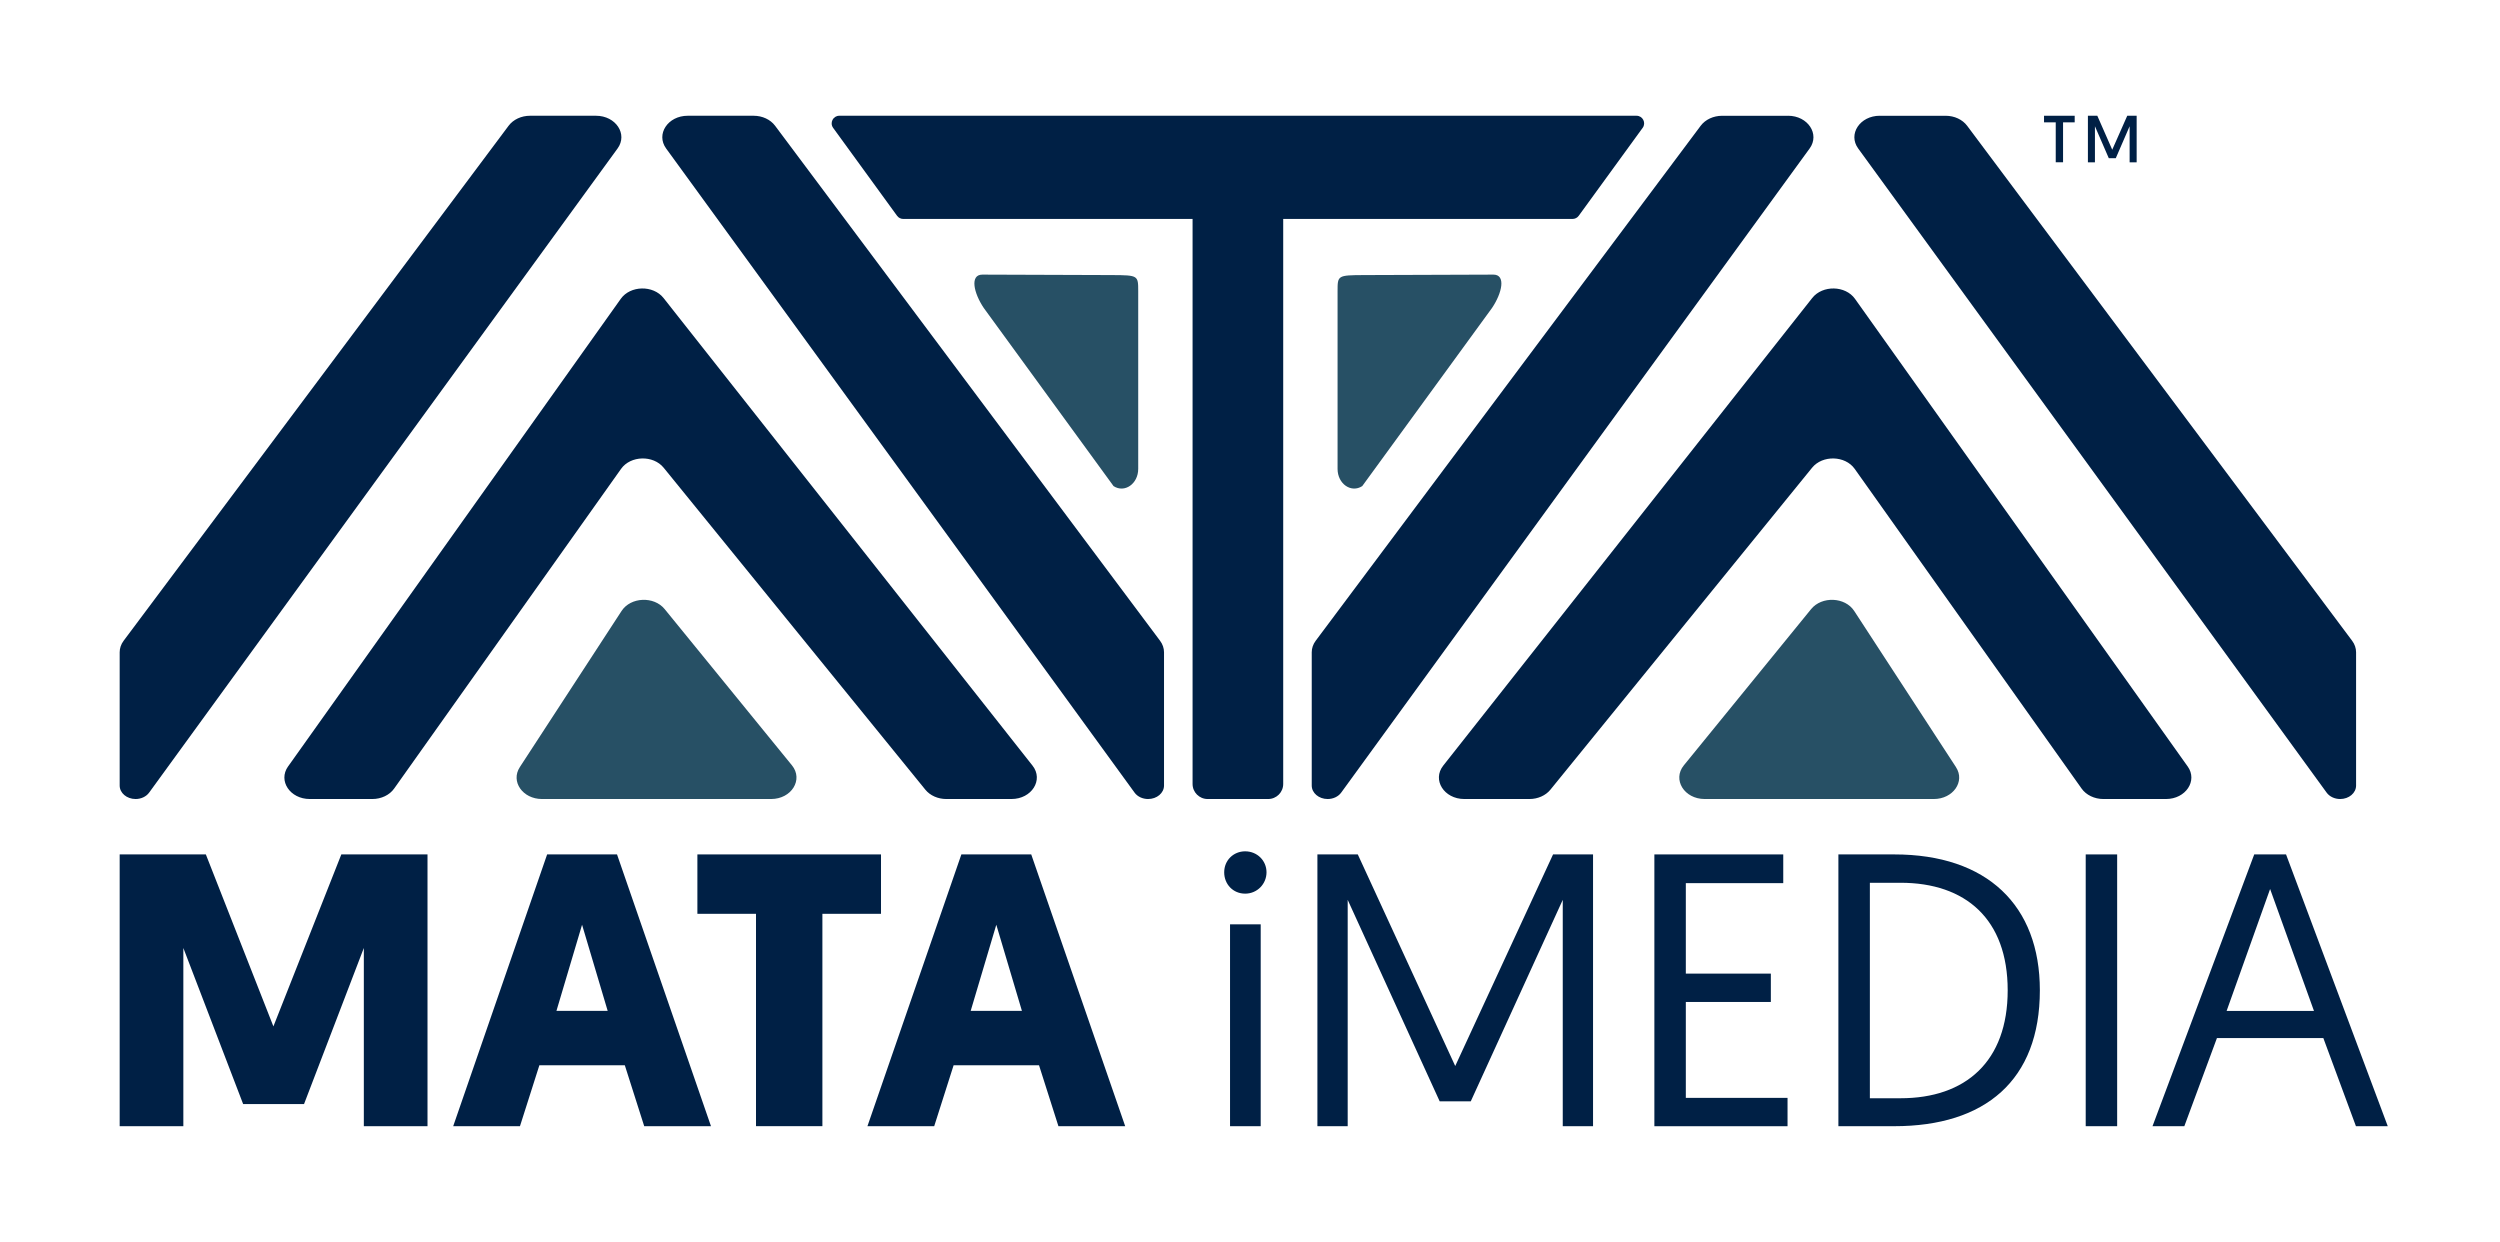 <svg xmlns="http://www.w3.org/2000/svg" xmlns:xlink="http://www.w3.org/1999/xlink" width="8072" zoomAndPan="magnify" viewBox="0 0 6054 3008.25" height="4011" preserveAspectRatio="xMidYMid meet" version="1.0"><path fill="#002045" d="M 588.789 2673.598 L 443.984 2295.629 L 443.984 2727.191 L 289.793 2727.191 L 289.793 2069.059 L 498.488 2069.059 L 662.066 2485.559 L 826.559 2069.059 L 1035.254 2069.059 L 1035.254 2727.191 L 881.059 2727.191 L 881.059 2295.629 L 736.254 2673.598 L 588.648 2673.598 Z M 588.789 2673.598 " fill-opacity="1" fill-rule="nonzero"/><path fill="#002045" d="M 1306.156 2579.578 L 1259.148 2727.191 L 1097.461 2727.191 L 1324.93 2069.059 L 1494.184 2069.059 L 1721.723 2727.191 L 1560.035 2727.191 L 1513.031 2579.578 Z M 1409.559 2239.23 L 1347.488 2447.938 L 1471.555 2447.938 L 1409.488 2239.23 Z M 1409.559 2239.23 " fill-opacity="1" fill-rule="nonzero"/><path fill="#002045" d="M 1991.508 2212.891 L 1991.508 2727.121 L 1830.73 2727.121 L 1830.73 2212.891 L 1688.797 2212.891 L 1688.797 2069.059 L 2133.441 2069.059 L 2133.441 2212.891 Z M 1991.508 2212.891 " fill-opacity="1" fill-rule="nonzero"/><path fill="#002045" d="M 2309.277 2579.578 L 2262.27 2727.191 L 2100.582 2727.191 L 2328.055 2069.059 L 2497.238 2069.059 L 2724.777 2727.191 L 2563.09 2727.191 L 2516.082 2579.578 Z M 2412.68 2239.23 L 2350.609 2447.938 L 2474.68 2447.938 L 2412.609 2239.23 Z M 2412.68 2239.23 " fill-opacity="1" fill-rule="nonzero"/><path fill="#002045" d="M 3015.297 2061.562 C 3044.438 2061.562 3066.996 2084.121 3066.996 2112.355 C 3066.996 2140.586 3044.438 2164.059 3015.297 2164.059 C 2986.152 2164.059 2964.508 2141.5 2964.508 2112.355 C 2964.508 2083.211 2987.062 2061.562 3015.297 2061.562 Z M 2978.656 2238.32 L 3052.918 2238.32 L 3052.918 2727.191 L 2978.656 2727.191 Z M 2978.656 2238.32 " fill-opacity="1" fill-rule="nonzero"/><path fill="#002045" d="M 3523.969 2581.469 L 3760.895 2069.059 L 3857.711 2069.059 L 3857.711 2727.191 L 3784.363 2727.191 L 3784.363 2179.051 L 3561.59 2667.012 L 3486.348 2667.012 L 3263.574 2179.051 L 3263.574 2727.191 L 3190.227 2727.191 L 3190.227 2069.059 L 3288.023 2069.059 Z M 3523.969 2581.469 " fill-opacity="1" fill-rule="nonzero"/><path fill="#002045" d="M 4006.23 2069.059 L 4318.324 2069.059 L 4318.324 2138.625 L 4082.379 2138.625 L 4082.379 2357.699 L 4288.273 2357.699 L 4288.273 2426.359 L 4082.379 2426.359 L 4082.379 2658.605 L 4328.695 2658.605 L 4328.695 2727.262 L 4006.23 2727.262 Z M 4006.23 2069.059 " fill-opacity="1" fill-rule="nonzero"/><path fill="#002045" d="M 4451.852 2069.059 L 4587.199 2069.059 C 4811.867 2069.059 4939.715 2192.223 4939.715 2398.125 C 4939.715 2616.219 4807.172 2727.191 4587.199 2727.191 L 4451.852 2727.191 Z M 4602.332 2659.516 C 4760.305 2659.516 4861.816 2570.191 4861.816 2398.125 C 4861.816 2226.059 4760.305 2137.715 4602.332 2137.715 L 4528.07 2137.715 L 4528.07 2659.516 Z M 4602.332 2659.516 " fill-opacity="1" fill-rule="nonzero"/><path fill="#002045" d="M 5050.754 2069.059 L 5126.906 2069.059 L 5126.906 2727.191 L 5050.754 2727.191 Z M 5050.754 2069.059 " fill-opacity="1" fill-rule="nonzero"/><path fill="#002045" d="M 5368.527 2513.793 L 5289.574 2727.191 L 5212.512 2727.191 L 5458.828 2069.059 L 5535.887 2069.059 L 5782.203 2727.191 L 5705.141 2727.191 L 5626.188 2513.793 Z M 5497.289 2152.777 L 5391.992 2448.008 L 5603.492 2448.008 Z M 5497.289 2152.777 " fill-opacity="1" fill-rule="nonzero"/><path fill="#002045" d="M 4949.805 280.309 L 4949.805 296.281 L 4978.176 296.281 L 4978.176 392.961 L 4995.902 392.961 L 4995.902 296.281 L 5024.062 296.281 L 5024.062 280.309 Z M 4949.805 280.309 " fill-opacity="1" fill-rule="nonzero"/><path fill="#002045" d="M 5151.355 280.309 L 5114.996 362.555 L 5078.848 280.309 L 5056.078 280.309 L 5056.078 393.031 L 5073.102 393.031 L 5073.102 305.738 L 5106.66 383.152 L 5123.543 383.152 L 5157.098 305.738 L 5157.098 393.031 L 5174.121 393.031 L 5174.121 280.309 Z M 5151.355 280.309 " fill-opacity="1" fill-rule="nonzero"/><path fill="#275065" d="M 1258.66 1857.828 L 1505.254 1479.438 C 1527.32 1445.602 1583.645 1443.219 1609.566 1475.027 L 1917.809 1853.414 C 1945.902 1887.883 1916.758 1934.895 1867.301 1934.895 L 1312.461 1934.895 C 1265.734 1934.895 1236.102 1892.438 1258.73 1857.828 Z M 1258.66 1857.828 " fill-opacity="1" fill-rule="nonzero"/><path fill="#002045" d="M 697.586 1856.078 L 1503.223 723.711 C 1526.41 691.062 1581.824 690.012 1606.832 721.68 L 2500.391 1854.047 C 2527.641 1888.586 2498.43 1934.895 2449.32 1934.895 L 2291.484 1934.895 C 2271.309 1934.895 2252.395 1926.488 2240.906 1912.406 L 1607.184 1132.715 C 1581.895 1101.539 1526.969 1103.012 1503.992 1135.379 L 954.406 1909.672 C 943.34 1925.297 923.305 1934.895 901.797 1934.895 L 750.125 1934.895 C 702.348 1934.895 672.926 1890.758 697.516 1856.078 Z M 697.586 1856.078 " fill-opacity="1" fill-rule="nonzero"/><path fill="#002045" d="M 1443.254 280.309 C 1491.312 280.309 1520.734 324.934 1495.516 359.543 L 1415.441 469.605 L 924.633 1144.348 L 361.109 1919.41 C 354.105 1929.078 341.703 1934.895 328.324 1934.895 C 307.027 1934.895 289.793 1920.32 289.793 1902.316 L 289.793 1579.555 C 289.793 1569.746 293.086 1560.078 299.32 1551.742 L 1231.688 304.477 C 1242.965 289.414 1262.512 280.309 1283.527 280.309 Z M 1443.254 280.309 " fill-opacity="1" fill-rule="nonzero"/><path fill="#002045" d="M 1665.328 280.309 C 1617.273 280.309 1587.848 324.934 1613.066 359.543 L 1693.141 469.605 L 2183.949 1144.348 L 2747.473 1919.41 C 2754.48 1929.078 2766.879 1934.895 2780.262 1934.895 C 2801.559 1934.895 2818.789 1920.32 2818.789 1902.316 L 2818.789 1579.555 C 2818.789 1569.746 2815.5 1560.078 2809.262 1551.742 L 1876.898 304.477 C 1865.617 289.414 1846.074 280.309 1825.055 280.309 Z M 1665.328 280.309 " fill-opacity="1" fill-rule="nonzero"/><path fill="#275065" d="M 4736.695 1857.828 L 4490.102 1479.438 C 4468.035 1445.602 4411.711 1443.219 4385.789 1475.027 L 4077.547 1853.414 C 4049.453 1887.883 4078.598 1934.895 4128.055 1934.895 L 4682.895 1934.895 C 4729.621 1934.895 4759.254 1892.438 4736.625 1857.828 Z M 4736.695 1857.828 " fill-opacity="1" fill-rule="nonzero"/><path fill="#002045" d="M 5297.699 1856.078 L 4492.062 723.711 C 4468.875 691.062 4413.461 690.012 4388.449 721.68 L 3494.895 1854.047 C 3467.645 1888.586 3496.855 1934.895 3545.965 1934.895 L 3703.801 1934.895 C 3723.977 1934.895 3742.891 1926.488 3754.379 1912.406 L 4388.102 1132.715 C 4413.391 1101.539 4468.312 1103.012 4491.293 1135.379 L 5040.875 1909.672 C 5051.945 1925.297 5071.98 1934.895 5093.488 1934.895 L 5245.16 1934.895 C 5292.938 1934.895 5322.359 1890.758 5297.77 1856.078 Z M 5297.699 1856.078 " fill-opacity="1" fill-rule="nonzero"/><path fill="#002045" d="M 4552.031 280.309 C 4503.973 280.309 4474.551 324.934 4499.77 359.543 L 4579.844 469.605 L 5070.648 1144.348 L 5634.176 1919.41 C 5641.18 1929.078 5653.582 1934.895 5666.961 1934.895 C 5688.258 1934.895 5705.492 1920.32 5705.492 1902.316 L 5705.492 1579.555 C 5705.492 1569.746 5702.199 1560.078 5695.965 1551.742 L 4763.598 304.547 C 4752.316 289.484 4732.773 280.375 4711.754 280.375 L 4552.102 280.375 Z M 4552.031 280.309 " fill-opacity="1" fill-rule="nonzero"/><path fill="#002045" d="M 4329.953 280.309 C 4378.012 280.309 4407.438 324.934 4382.215 359.543 L 4302.145 469.605 L 3811.336 1144.348 L 3247.809 1919.41 C 3240.805 1929.078 3228.406 1934.895 3215.023 1934.895 C 3193.727 1934.895 3176.492 1920.32 3176.492 1902.316 L 3176.492 1579.555 C 3176.492 1569.746 3179.785 1560.078 3186.023 1551.742 L 4118.387 304.547 C 4129.668 289.484 4149.211 280.375 4170.23 280.375 L 4329.887 280.375 Z M 4329.953 280.309 " fill-opacity="1" fill-rule="nonzero"/><path fill="#002045" d="M 2887.938 468.344 L 3107.418 468.344 L 3107.418 1898.465 C 3107.418 1918.57 3091.098 1934.895 3070.988 1934.895 L 2924.363 1934.895 C 2904.258 1934.895 2887.934 1918.57 2887.934 1898.465 L 2887.934 468.344 Z M 2887.938 468.344 " fill-opacity="1" fill-rule="nonzero"/><path fill="#002045" d="M 3977.855 309.59 L 3822.965 522.641 C 3819.531 527.406 3813.926 530.207 3808.043 530.207 L 2187.312 530.207 C 2181.426 530.207 2175.895 527.406 2172.391 522.641 L 2017.496 309.59 C 2008.672 297.402 2017.359 280.309 2032.418 280.309 L 3963.004 280.309 C 3978.066 280.309 3986.754 297.402 3977.926 309.59 Z M 3977.855 309.59 " fill-opacity="1" fill-rule="nonzero"/><path fill="#275065" d="M 2696.543 1177.133 L 2382.348 745.852 C 2357.828 709.488 2348.09 665 2378.914 665 L 2693.113 666.121 C 2756.301 666.473 2756.301 666.965 2756.301 705.285 L 2756.301 1135.449 C 2756.301 1171.668 2723.375 1194.648 2696.543 1177.133 Z M 2696.543 1177.133 " fill-opacity="1" fill-rule="nonzero"/><path fill="#275065" d="M 3298.809 1177.133 L 3613.008 745.852 C 3637.527 709.488 3647.266 665 3616.441 665 L 3302.242 666.121 C 3239.055 666.473 3239.055 666.965 3239.055 705.285 L 3239.055 1135.449 C 3239.055 1171.668 3271.98 1194.648 3298.809 1177.133 Z M 3298.809 1177.133 " fill-opacity="1" fill-rule="nonzero"/></svg>